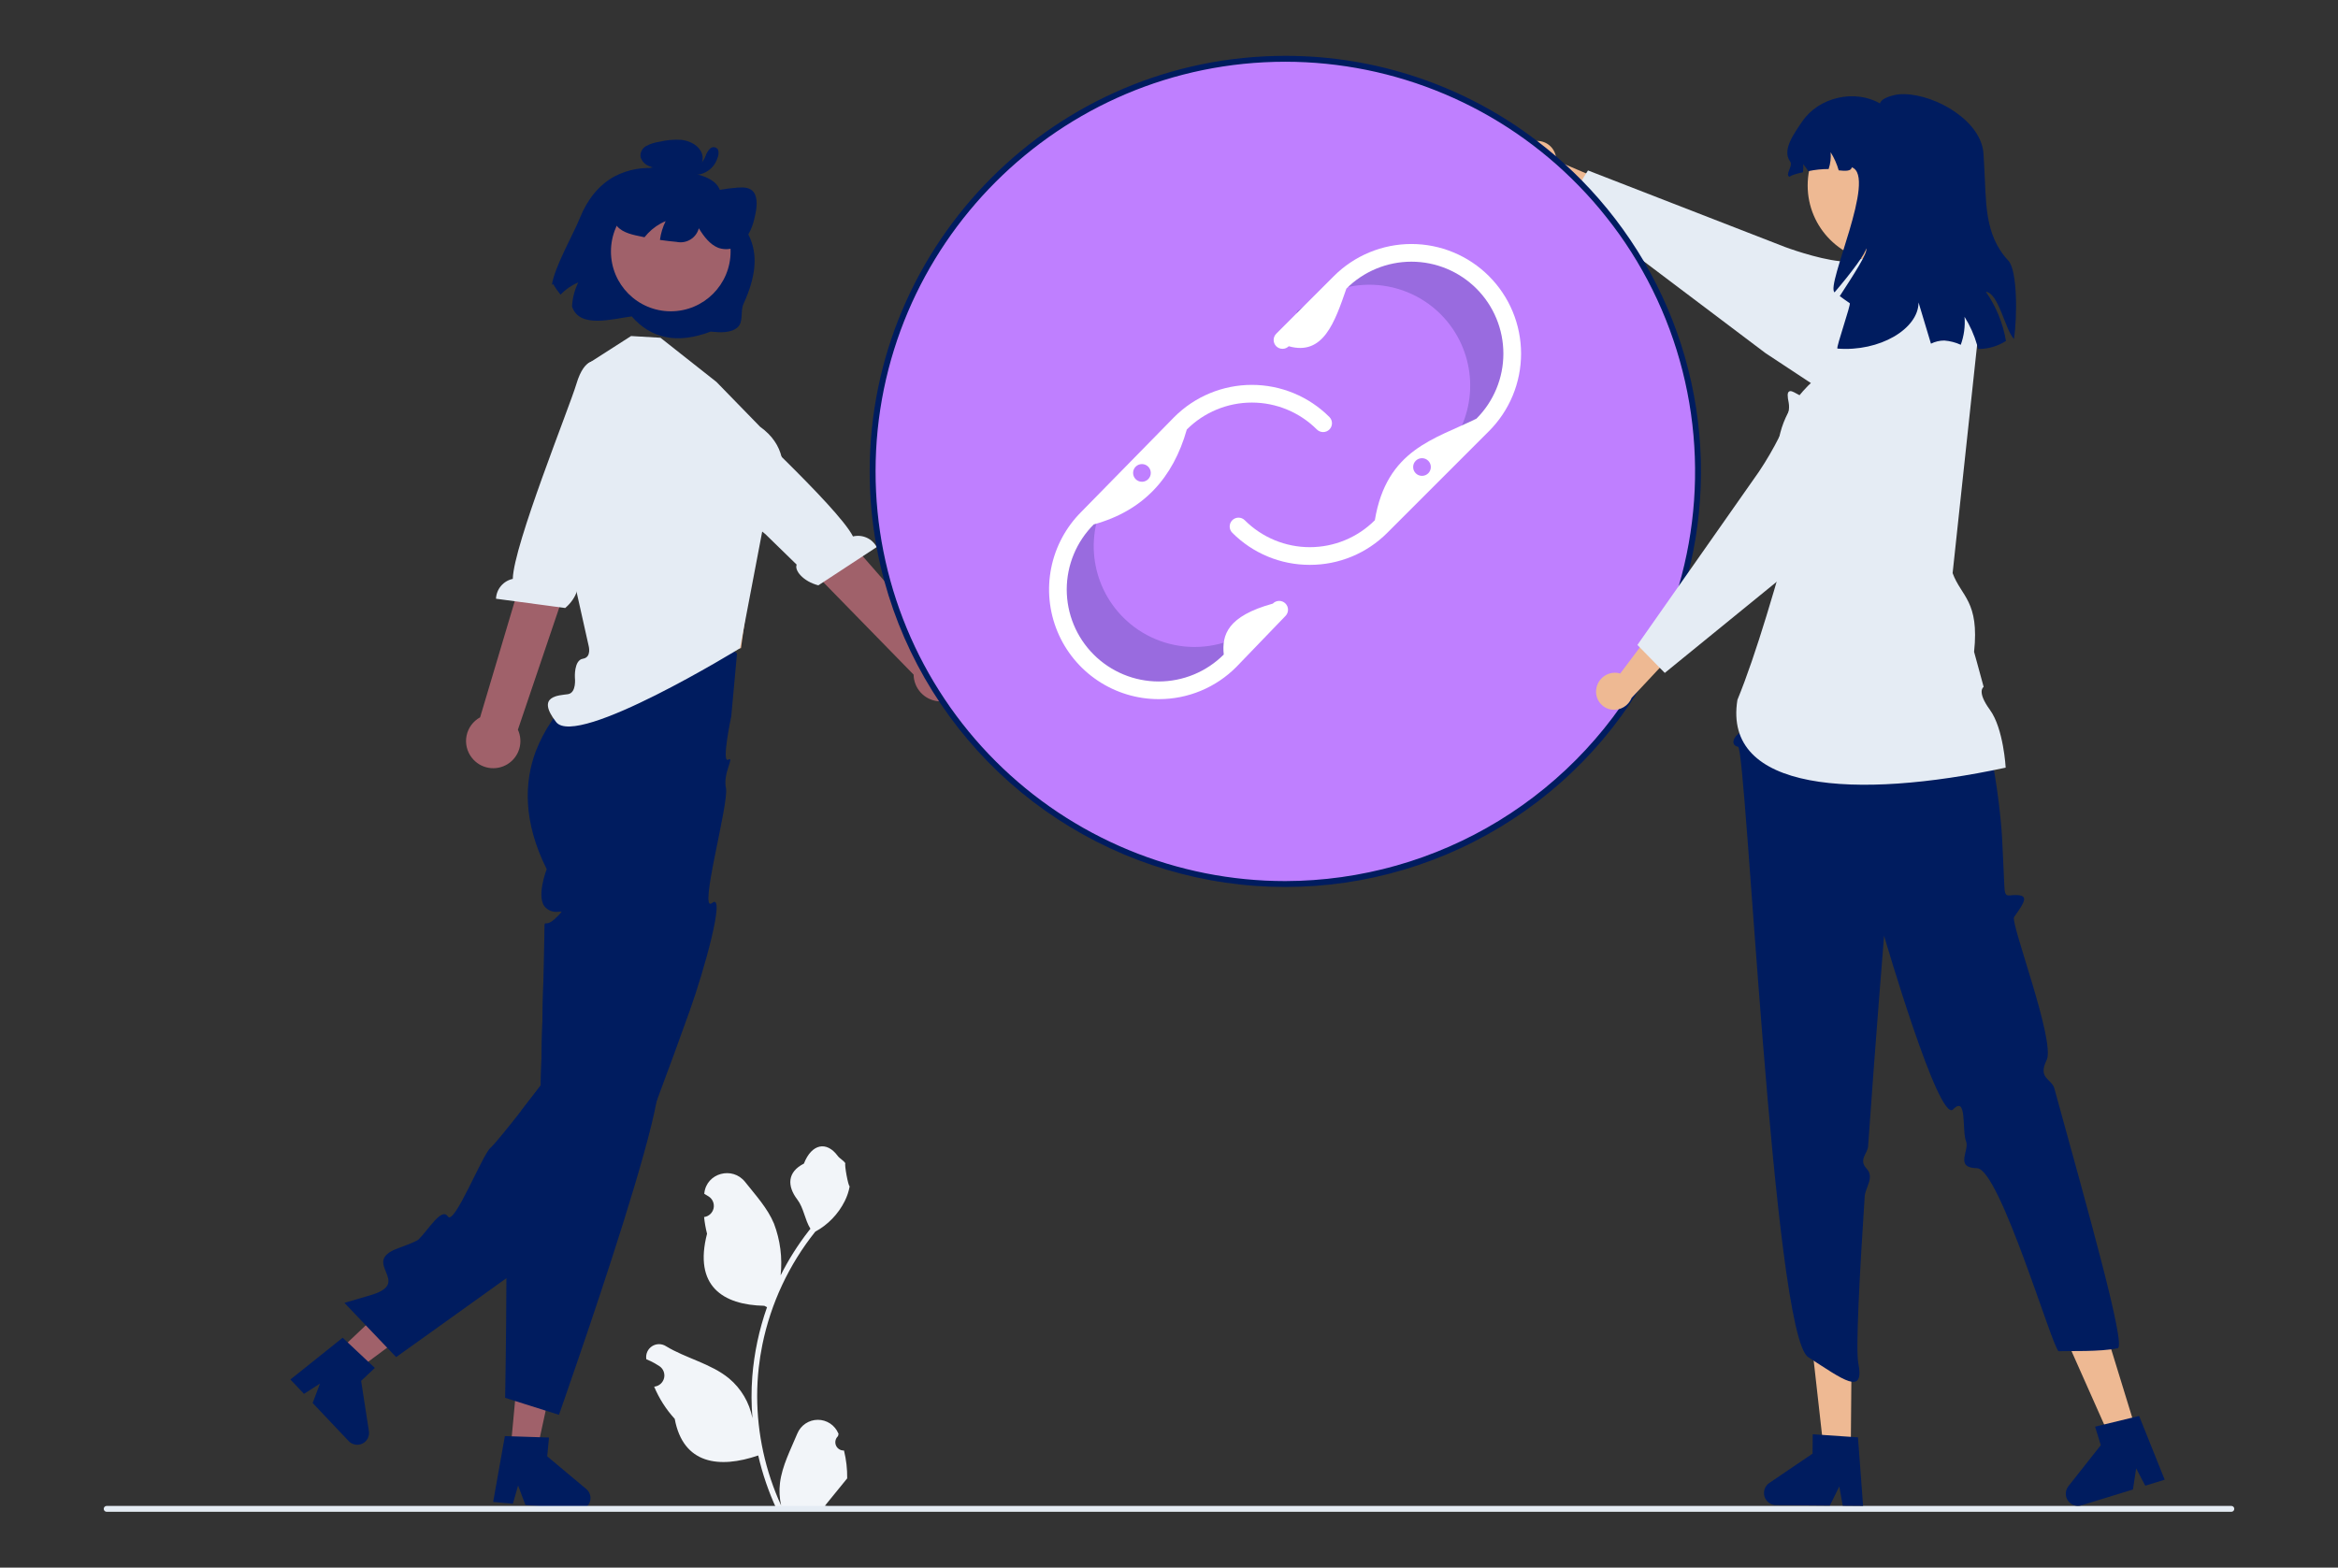 <svg xmlns="http://www.w3.org/2000/svg" width="586" height="393" viewBox="0 0 586 393" fill="none"><rect x="0" y="0" width="586" height="393" fill="#333333" stroke="none"/><g clip-path="url(#clip0_464_382)"><path d="M211.538 363.633C211.113 363.653 210.693 363.541 210.333 363.314C209.974 363.086 209.693 362.754 209.529 362.361C209.365 361.969 209.325 361.535 209.416 361.12C209.506 360.704 209.722 360.327 210.035 360.038L210.177 359.473C210.158 359.428 210.139 359.382 210.12 359.337C209.692 358.326 208.975 357.464 208.059 356.859C207.142 356.255 206.068 355.934 204.97 355.938C203.872 355.943 202.8 356.271 201.888 356.882C200.976 357.494 200.266 358.361 199.845 359.375C198.165 363.423 196.025 367.477 195.498 371.757C195.266 373.649 195.364 375.566 195.787 377.425C191.84 368.814 189.79 359.456 189.777 349.984C189.776 347.607 189.908 345.232 190.173 342.87C190.391 340.933 190.694 339.011 191.082 337.102C193.198 326.745 197.74 317.037 204.336 308.776C207.528 307.034 210.11 304.355 211.733 301.101C212.321 299.931 212.737 298.682 212.967 297.393C212.607 297.44 211.609 291.956 211.881 291.619C211.379 290.858 210.481 290.479 209.933 289.736C207.207 286.04 203.451 286.685 201.49 291.708C197.302 293.822 197.261 297.328 199.831 300.699C201.466 302.844 201.691 305.747 203.126 308.044C202.978 308.232 202.825 308.416 202.677 308.604C199.979 312.074 197.627 315.799 195.656 319.727C196.135 315.327 195.563 310.875 193.987 306.739C192.389 302.884 189.394 299.637 186.756 296.305C183.588 292.302 177.091 294.049 176.533 299.123C176.528 299.172 176.523 299.221 176.517 299.271C176.909 299.492 177.293 299.726 177.668 299.974C178.139 300.289 178.505 300.739 178.716 301.265C178.927 301.791 178.975 302.369 178.852 302.922C178.729 303.476 178.442 303.979 178.029 304.367C177.615 304.755 177.094 305.008 176.533 305.095L176.476 305.104C176.616 306.515 176.862 307.915 177.214 309.289C173.83 322.375 181.135 327.141 191.566 327.355C191.796 327.473 192.021 327.591 192.251 327.703C190.27 333.316 189.028 339.162 188.555 345.096C188.288 348.596 188.303 352.112 188.602 355.61L188.585 355.486C187.829 351.597 185.754 348.087 182.71 345.55C178.19 341.837 171.803 340.469 166.926 337.484C166.408 337.152 165.805 336.974 165.189 336.972C164.573 336.971 163.97 337.146 163.45 337.476C162.93 337.806 162.516 338.278 162.255 338.836C161.995 339.394 161.899 340.015 161.98 340.626C161.987 340.67 161.993 340.713 162 340.756C162.727 341.052 163.435 341.394 164.12 341.778C164.511 341.999 164.895 342.233 165.27 342.481C165.741 342.796 166.107 343.246 166.318 343.772C166.529 344.298 166.577 344.876 166.454 345.43C166.331 345.983 166.044 346.487 165.631 346.874C165.217 347.262 164.696 347.515 164.136 347.602L164.078 347.611C164.037 347.617 164.001 347.622 163.96 347.628C165.202 350.594 166.946 353.324 169.114 355.699C171.23 367.122 180.317 368.206 190.037 364.879H190.043C191.109 369.514 192.655 374.025 194.654 378.34H211.125C211.184 378.157 211.237 377.968 211.291 377.785C209.766 377.881 208.235 377.789 206.733 377.513C207.955 376.014 209.177 374.502 210.399 373.003C210.426 372.975 210.452 372.945 210.476 372.914C211.096 372.147 211.722 371.385 212.341 370.618L212.342 370.617C212.375 368.264 212.104 365.917 211.538 363.633Z" fill="#F2F5F9"></path><path d="M84.845 338.719L89.389 343.523L110.492 327.888L103.785 320.799L84.845 338.719Z" fill="#A0616A"></path><path d="M92.292 341.376L87.147 336.542L85.884 335.358L72.785 345.831L76.192 349.432L80.203 346.86L78.361 351.724L87.395 361.272C87.828 361.73 88.395 362.038 89.016 362.15C89.636 362.263 90.275 362.174 90.841 361.897C91.407 361.62 91.87 361.17 92.162 360.611C92.454 360.053 92.56 359.415 92.464 358.793L90.514 346.179L93.95 342.93L92.292 341.376Z" fill="#001C5F"></path><path d="M184.726 163.828L183.285 179.559C183.285 179.559 180.77 191.41 182.512 190.45C184.253 189.489 181.131 193.812 181.953 197.562C182.776 201.311 174.929 229.27 178.483 226.373C182.037 223.477 176.429 243.486 172.882 253.357C171.796 256.408 170.68 259.497 169.557 262.563C169.336 263.184 169.114 263.797 168.885 264.418C167.429 268.408 165.974 272.338 164.577 276.047C164.378 276.565 164.186 277.082 163.994 277.592C163.986 277.606 163.986 277.621 163.979 277.621C159.383 289.716 155.445 299.233 153.871 300.807C153.051 301.627 140.04 311.026 126.925 320.439C113.16 330.318 99.284 340.218 99.284 340.218L86.324 326.623C86.324 326.623 86.634 326.534 87.218 326.357C88.296 326.047 90.292 325.463 92.907 324.687C103.813 321.473 89.959 316.471 99.86 312.895C102.653 311.89 104.515 311.107 104.936 310.693C107.396 308.292 110.699 302.565 112.258 304.967C113.817 307.368 120.888 289.525 122.927 287.759C124.021 286.805 127.59 282.35 130.649 278.434C133.279 275.065 135.54 272.087 135.54 272.087C135.54 272.087 135.584 270.491 135.65 267.949C135.747 264.189 135.887 258.344 136.035 252.492C136.028 252.485 136.028 252.485 136.035 252.485C136.087 250.283 136.138 248.081 136.19 245.99C136.227 244.372 136.264 242.813 136.301 241.372C136.397 237.057 136.463 233.792 136.463 232.979C136.463 230.311 136.463 232.388 138.569 230.777C138.884 230.53 139.182 230.263 139.463 229.979C139.913 229.574 140.329 229.131 140.705 228.656C140.86 228.324 139.892 228.775 138.636 228.523C137.955 228.387 137.326 228.065 136.818 227.592C134.173 225.213 137.025 217.899 137.025 217.899C131.011 205.87 131.447 196.006 134.262 188.403C136.366 182.947 139.707 178.053 144.022 174.106C145.664 172.541 147.453 171.138 149.364 169.916L149.549 168.919L151.581 157.917C152.661 157.323 153.785 156.812 154.943 156.388C158.552 155.093 162.424 154.707 166.218 155.265C169.988 155.81 173.638 156.992 177.013 158.76C179.771 160.145 182.36 161.846 184.726 163.828Z" fill="#001C5F"></path><path d="M127.979 363.227L134.563 363.84L140.111 338.168L130.392 337.265L127.979 363.227Z" fill="#A0616A"></path><path d="M146.941 373.29L137.158 365.096L137.602 360.382L135.326 360.308L128.277 360.079H128.27L126.541 360.02L123.607 376.526L128.55 376.984L129.858 372.403L131.683 377.28L134.299 377.524L144.769 378.499C144.857 378.506 144.953 378.514 145.042 378.514C145.458 378.514 145.87 378.426 146.25 378.255C146.629 378.085 146.968 377.835 147.244 377.524C147.673 377.054 147.935 376.457 147.99 375.824C148.033 375.348 147.961 374.869 147.778 374.428C147.595 373.986 147.308 373.596 146.941 373.29Z" fill="#001C5F"></path><path d="M164.578 276.048C162.073 289.68 151.47 321.643 145.057 340.352C142.139 348.9 140.1 354.686 140.1 354.686L136.775 353.636H136.767L131.144 351.863L129.098 351.213H129.09L126.608 350.422C126.608 350.422 126.896 335.157 126.925 320.439C126.947 314.269 126.918 308.188 126.8 303.371C126.667 298.118 126.438 294.357 126.061 293.61C124.502 290.551 127.11 290.226 129.866 289.458C132.629 288.682 130.472 287.515 129.4 285.032C128.677 283.377 130.102 281.168 131.115 279.912C131.394 279.558 131.693 279.22 132.009 278.899C132.009 278.899 131.521 278.73 130.649 278.434C133.279 275.065 135.54 272.087 135.54 272.087C135.54 272.087 135.585 270.491 135.651 267.95C135.748 264.189 135.888 258.344 136.036 252.492C136.028 252.485 136.028 252.485 136.036 252.485C136.087 250.283 136.139 248.081 136.191 245.99C140.417 249.234 144.525 252.411 148.249 255.352C148.254 255.355 148.257 255.36 148.26 255.365C148.263 255.37 148.264 255.376 148.264 255.382C157.212 262.452 163.928 268.127 164.874 269.93C165.302 270.742 165.154 272.915 164.578 276.048Z" fill="#001C5F"></path><path d="M384.856 35.348C386.088 35.233 387.316 35.603 388.279 36.379C389.242 37.155 389.864 38.277 390.013 39.505C390.039 39.755 390.045 40.007 390.03 40.258L405.266 46.765L404.685 55.658L384.776 44.488C383.74 44.344 382.781 43.861 382.048 43.115C381.315 42.369 380.85 41.401 380.725 40.362C380.66 39.771 380.712 39.172 380.878 38.601C381.044 38.029 381.32 37.496 381.693 37.031C382.065 36.567 382.525 36.18 383.046 35.893C383.568 35.606 384.141 35.425 384.732 35.36C384.773 35.355 384.815 35.351 384.856 35.348Z" fill="#EEB993"></path><path d="M488.52 90.243C488.144 88.519 487.445 86.882 486.459 85.418C486.185 85.002 485.886 84.602 485.565 84.221C484.368 82.796 483.252 81.488 482.218 80.32C481.59 79.588 480.976 78.909 480.4 78.281C477.053 74.609 474.859 72.666 473.854 72.503C473.366 72.422 472.886 72.362 472.42 72.303C470.034 72.008 468.305 71.794 468.253 69.274C468.248 68.913 468.273 68.552 468.327 68.195C468.417 67.596 468.547 67.003 468.719 66.422C468.817 66.093 468.894 65.757 468.948 65.417C469.022 64.981 468.992 64.656 468.755 64.457C468.46 64.213 467.965 64.25 467.034 64.619C466.886 64.678 466.716 64.745 466.539 64.826C466.48 64.848 466.421 64.878 466.354 64.907C466.236 64.959 466.103 65.018 465.97 65.085C464.854 65.617 463.133 65.683 461.168 65.484C455.367 64.893 447.521 61.967 447.425 61.93L398.009 42.727L397.551 43.465L396.465 45.224L396.088 45.83L395.659 46.524L393.79 49.539L392.844 51.061L408.804 63.097L410.54 64.405L412.033 65.535L442.504 88.522L453.867 96.021L456.402 97.691L467.204 104.814C468.757 105.839 470.499 106.544 472.328 106.885C474.158 107.227 476.037 107.198 477.855 106.802C479.673 106.405 481.394 105.648 482.914 104.576C484.435 103.503 485.726 102.137 486.71 100.558C488.628 97.484 489.277 93.786 488.52 90.243Z" fill="#E5ECF4"></path><path d="M559.265 379H26.739C26.543 379 26.355 378.922 26.216 378.784C26.078 378.645 26 378.457 26 378.261C26 378.065 26.078 377.877 26.216 377.739C26.355 377.6 26.543 377.522 26.739 377.522H559.265C559.461 377.522 559.648 377.6 559.787 377.739C559.926 377.877 560.003 378.065 560.003 378.261C560.003 378.457 559.926 378.645 559.787 378.784C559.648 378.922 559.461 379 559.265 379Z" fill="#E5ECF4"></path><path d="M147.851 137.237L149.235 150.08L148.421 166.921L185.723 162.49L189.227 137.237L184.762 137.282L147.851 137.237Z" fill="#EEB993"></path><path d="M179.58 95.756L165.541 84.673L158.172 84.244L147.237 91.249L144.56 104.909L138.227 120.291L147.515 161.802C147.515 161.802 148.386 164.781 146.104 165.138C143.821 165.496 144.095 169.887 144.095 169.887C144.095 169.887 144.559 173.692 142.343 174.028C140.126 174.363 134.216 174.363 139.388 181.012C144.56 187.662 185.468 162.512 185.468 162.512L191.409 131.336C191.409 131.336 202.932 115.859 190.523 106.995L179.58 95.756Z" fill="#E5ECF4"></path><path d="M118.295 190.003C117.676 189.231 117.234 188.333 117.001 187.372C116.767 186.411 116.746 185.41 116.941 184.441C117.136 183.471 117.541 182.555 118.127 181.759C118.714 180.963 119.468 180.305 120.337 179.831L137.995 120.57L149.036 126.129L129.806 182.93C130.505 184.442 130.625 186.157 130.143 187.752C129.661 189.346 128.611 190.708 127.192 191.58C125.773 192.452 124.084 192.773 122.444 192.482C120.804 192.192 119.328 191.31 118.295 190.003Z" fill="#A0616A"></path><path d="M149.773 90.701C149.773 90.701 146.617 89.023 144.458 96.282C142.73 102.094 128.705 136.708 128.526 145.124C127.372 145.368 126.332 145.99 125.57 146.891C124.808 147.791 124.367 148.92 124.317 150.099L141.658 152.423C144.688 149.867 145.483 146.415 144.31 145.391L148.075 135.108L163.783 102.391L152.077 91.873L149.773 90.701Z" fill="#E5ECF4"></path><path d="M242.428 170.526C242.652 169.562 242.662 168.561 242.457 167.593C242.252 166.626 241.838 165.715 241.243 164.924C240.648 164.134 239.887 163.484 239.014 163.02C238.14 162.555 237.176 162.288 236.188 162.237L195.68 115.974L187.087 126.227L228.99 169.126C229.014 170.791 229.647 172.39 230.771 173.619C231.895 174.848 233.431 175.622 235.087 175.795C236.743 175.967 238.406 175.526 239.759 174.555C241.112 173.584 242.061 172.15 242.428 170.526Z" fill="#A0616A"></path><path d="M171.103 94.599C171.103 94.599 173.223 91.722 178.309 97.333C182.38 101.825 209.995 126.971 213.795 134.482C214.942 134.203 216.148 134.314 217.225 134.796C218.301 135.279 219.187 136.106 219.741 137.148L205.111 146.742C201.274 145.747 199.064 142.979 199.679 141.548L191.837 133.905L163.526 111.198L169.533 96.652L171.103 94.599Z" fill="#E5ECF4"></path><path d="M322.159 221.621C379.288 221.621 425.6 175.308 425.6 118.179C425.6 61.05 379.288 14.737 322.159 14.737C265.029 14.737 218.717 61.05 218.717 118.179C218.717 175.308 265.029 221.621 322.159 221.621Z" fill="#BF7FFF"></path><path opacity="0.2" d="M317.266 154.791C312.527 159.53 306.1 162.192 299.398 162.192C292.696 162.192 286.269 159.53 281.531 154.791C277.458 150.717 274.9 145.375 274.279 139.648C273.658 133.922 275.012 128.155 278.116 123.303L272.557 128.974C267.818 133.713 265.156 140.14 265.156 146.842C265.156 153.543 267.818 159.971 272.557 164.709C277.295 169.448 283.723 172.11 290.424 172.11C297.126 172.11 303.553 169.448 308.292 164.709L320.611 151.918L320.799 151.123L317.266 154.791Z" fill="#001C5F"></path><path opacity="0.2" d="M329.001 75.764C334.54 71.991 341.351 70.573 347.935 71.823C354.519 73.072 360.337 76.885 364.11 82.424C367.351 87.186 368.869 92.911 368.412 98.653C367.955 104.395 365.55 109.809 361.596 113.997L368.115 109.461C373.654 105.688 377.467 99.87 378.716 93.286C379.965 86.702 378.548 79.891 374.775 74.352C371.003 68.813 365.184 65 358.6 63.751C352.016 62.501 345.205 63.919 339.666 67.692L325.179 77.963L324.846 78.709L329.001 75.764Z" fill="#001C5F"></path><path d="M290.424 175.27C284.988 175.27 279.674 173.658 275.154 170.638C270.634 167.618 267.111 163.326 265.031 158.303C262.951 153.281 262.407 147.755 263.467 142.423C264.528 137.092 267.145 132.194 270.989 128.35L294.314 104.553C296.866 101.998 299.896 99.97 303.231 98.586C306.567 97.202 310.142 96.489 313.754 96.487C317.365 96.486 320.941 97.196 324.278 98.577C327.614 99.959 330.646 101.984 333.199 104.538C333.615 104.953 333.849 105.517 333.849 106.105C333.849 106.693 333.615 107.256 333.199 107.672C332.784 108.088 332.22 108.321 331.632 108.321C331.044 108.321 330.481 108.088 330.065 107.672C325.742 103.349 319.879 100.921 313.765 100.921C307.651 100.921 301.788 103.349 297.465 107.672C294.039 119.75 286.636 128.037 274.14 131.469C271.996 133.608 270.294 136.149 269.132 138.946C267.97 141.743 267.371 144.741 267.368 147.77C267.366 150.798 267.96 153.798 269.117 156.597C270.274 159.396 271.972 161.939 274.112 164.082C276.253 166.224 278.795 167.924 281.592 169.084C284.39 170.244 287.389 170.841 290.418 170.841C293.446 170.842 296.445 170.245 299.243 169.086C302.041 167.927 304.584 166.228 306.725 164.086C306.22 159.131 307.667 154.473 319.015 151.324C319.217 151.113 319.458 150.944 319.725 150.827C319.992 150.71 320.279 150.647 320.571 150.641C320.862 150.635 321.152 150.686 321.424 150.793C321.695 150.899 321.943 151.058 322.153 151.26C322.363 151.463 322.531 151.704 322.648 151.972C322.764 152.239 322.827 152.527 322.832 152.818C322.837 153.11 322.784 153.399 322.677 153.671C322.57 153.942 322.411 154.189 322.208 154.399L309.888 167.19C307.34 169.759 304.308 171.795 300.966 173.182C297.625 174.569 294.042 175.279 290.424 175.27Z" fill="white"></path><path d="M328.292 141.606C324.681 141.616 321.104 140.909 317.768 139.527C314.432 138.145 311.403 136.116 308.857 133.555C308.441 133.139 308.208 132.576 308.208 131.988C308.208 131.4 308.442 130.836 308.857 130.42C309.273 130.005 309.837 129.771 310.425 129.771C311.013 129.771 311.577 130.005 311.992 130.421C314.133 132.561 316.674 134.259 319.471 135.418C322.267 136.576 325.265 137.173 328.292 137.173C331.319 137.173 334.317 136.576 337.114 135.418C339.91 134.259 342.452 132.561 344.592 130.421C347.546 112.626 359.59 110.114 370.059 104.955C372.199 102.814 373.897 100.273 375.056 97.476C376.214 94.68 376.81 91.682 376.81 88.655C376.81 85.627 376.214 82.63 375.056 79.833C373.897 77.036 372.199 74.495 370.058 72.355C367.918 70.214 365.377 68.516 362.58 67.357C359.783 66.199 356.785 65.603 353.758 65.603C350.731 65.603 347.733 66.199 344.936 67.358C342.14 68.516 339.598 70.214 337.458 72.355C334.546 80.756 331.686 89.257 323.013 86.799C322.807 87.005 322.563 87.168 322.294 87.28C322.025 87.391 321.737 87.449 321.446 87.449C320.858 87.449 320.294 87.215 319.878 86.799C319.463 86.384 319.229 85.82 319.229 85.232C319.229 84.644 319.463 84.081 319.878 83.665L334.323 69.22C336.875 66.668 339.905 64.643 343.24 63.262C346.575 61.881 350.149 61.17 353.758 61.17C357.367 61.17 360.941 61.881 364.276 63.262C367.611 64.643 370.64 66.668 373.193 69.22C375.745 71.772 377.769 74.802 379.151 78.137C380.532 81.471 381.243 85.045 381.243 88.655C381.243 92.264 380.532 95.838 379.151 99.173C377.77 102.507 375.745 105.537 373.193 108.089L347.727 133.556C345.181 136.116 342.152 138.146 338.816 139.527C335.48 140.909 331.903 141.616 328.292 141.606Z" fill="white"></path><path d="M412.033 65.536C407.688 58.158 402.46 51.337 396.465 45.224C395.127 43.865 393.746 42.535 392.335 41.242C391.551 40.525 390.761 39.823 389.955 39.136C388.426 37.821 386.852 36.55 385.249 35.324C367.136 21.469 344.96 13.974 322.157 14C264.717 14 217.976 60.734 217.976 118.181C217.973 124.515 218.55 130.836 219.697 137.066C219.699 137.101 219.704 137.135 219.712 137.169C220.237 140.029 220.887 142.851 221.641 145.622C226.98 165.179 237.909 182.753 253.088 196.19C268.268 209.628 287.038 218.344 307.099 221.27C327.159 224.197 347.637 221.206 366.023 212.666C384.409 204.125 399.903 190.406 410.607 173.189C412.047 170.869 413.402 168.49 414.67 166.052C422.761 150.44 426.763 133.032 426.301 115.454C425.84 97.876 420.931 80.702 412.033 65.536ZM322.157 220.884C308.668 220.888 295.311 218.235 282.849 213.075C270.386 207.915 259.062 200.351 249.524 190.813C239.987 181.275 232.422 169.951 227.262 157.489C222.103 145.026 219.449 131.669 219.454 118.181C219.454 61.546 265.53 15.478 322.157 15.478C335.86 15.486 349.424 18.237 362.047 23.569C374.671 28.901 386.1 36.706 395.659 46.525C398.153 49.07 400.506 51.749 402.708 54.549C404.889 57.289 406.924 60.143 408.804 63.098C416.642 75.411 421.764 89.254 423.828 103.704C425.892 118.154 424.851 132.878 420.773 146.893C419.865 150.026 418.801 153.092 417.604 156.099C416.399 159.114 415.062 162.069 413.584 164.936C404.943 181.751 391.842 195.864 375.717 205.732C359.591 215.6 341.062 220.842 322.157 220.884Z" fill="#001C5F"></path><path d="M463.88 363.463L457.089 363.405L454.083 336.6L464.107 336.685L463.88 363.463Z" fill="#EEB993"></path><path d="M465.682 360.33L463.909 360.212L456.675 359.717L454.348 359.562L454.304 364.416L443.457 371.775C442.921 372.139 442.516 372.664 442.3 373.275C442.084 373.886 442.069 374.549 442.257 375.169C442.446 375.789 442.827 376.332 443.346 376.72C443.864 377.107 444.494 377.319 445.141 377.324L458.64 377.435L461.005 372.647L461.869 377.464L466.967 377.508L465.682 360.33Z" fill="#001C5F"></path><path d="M535.382 358.5L528.891 360.496L517.933 335.848L527.514 332.903L535.382 358.5Z" fill="#EEB993"></path><path d="M536.155 354.973L534.426 355.394L527.385 357.101L525.117 357.655L526.543 362.302L518.422 372.588C518.07 373.036 517.851 373.574 517.789 374.141C517.728 374.708 517.828 375.281 518.077 375.794C518.326 376.307 518.714 376.74 519.197 377.043C519.68 377.346 520.239 377.507 520.809 377.508C521.11 377.508 521.408 377.463 521.696 377.375L534.604 373.408L535.409 368.125L537.692 372.454L542.562 370.955L536.155 354.973Z" fill="#001C5F"></path><path d="M450.221 138.067L437.261 175.73L436.833 178.744C433.567 181.845 437.67 182.866 436.132 183.684C434.593 184.502 433.559 186.794 435.632 187.203C437.705 187.613 444.388 334.514 453.203 340.218C462.018 345.922 467.382 350.047 465.763 341.695C465.111 338.33 466.034 320.289 467.368 299.943C467.519 297.638 469.909 295.197 467.836 292.955C465.763 290.713 468.091 289.238 468.222 287.378C470.081 260.81 472.228 234.581 472.228 234.581C472.228 234.581 485.966 281.763 489.534 278.111C493.102 274.458 491.689 283.451 492.78 286.138C493.691 288.384 489.804 292.795 495.516 292.862C501.229 292.93 514.645 338.792 516.007 338.74C518.703 338.637 526.283 338.928 530.784 338.001C533.007 337.544 523.14 302.821 514.901 272.838C514.244 270.447 510.668 270.391 512.968 265.775C515.268 261.159 503.825 231.289 504.807 229.907C507.413 226.241 508.406 224.647 505.835 224.407C503.265 224.167 502.505 225.577 502.367 222.02C502.228 218.463 501.784 209.692 501.784 209.692C501.784 209.692 499.922 175.003 486.884 155.837L485.772 144.45L450.221 138.067Z" fill="#001C5F"></path><path d="M482.598 66.16L465.412 68.607L464.374 81.052L455.894 94.319C455.894 94.319 437.042 107.585 450.189 128.542C445.186 146.595 440.212 163.908 435.469 175.451C431.775 198.356 464.871 200.551 502.707 192.445C502.707 192.445 502.185 182.651 498.751 177.942C495.318 173.234 497.187 172.206 497.187 172.206L494.788 163.41C496.145 150.695 491.561 149.554 489.407 143.679L495.948 82.727L482.598 66.16Z" fill="#E5ECF4"></path><path d="M400.093 172.698C400.275 171.474 400.927 170.37 401.911 169.62C402.895 168.87 404.133 168.534 405.361 168.682C405.61 168.717 405.856 168.771 406.096 168.846L416.051 155.603L424.549 158.29L408.95 174.957C408.563 175.929 407.865 176.745 406.965 177.279C406.066 177.812 405.015 178.033 403.977 177.906C403.387 177.829 402.818 177.635 402.302 177.338C401.787 177.04 401.335 176.644 400.973 176.172C400.61 175.7 400.345 175.161 400.191 174.586C400.036 174.011 399.997 173.411 400.075 172.821C400.08 172.78 400.086 172.739 400.093 172.698Z" fill="#EEB993"></path><path d="M488.52 90.244C488.276 89.941 488.01 89.645 487.73 89.357C485.778 87.346 483.265 85.97 480.519 85.411C477.772 84.853 474.921 85.136 472.339 86.224C472.088 86.327 471.836 86.446 471.593 86.564C462.763 90.901 457.998 93.79 457.421 95.142C457.222 95.6 457.052 96.051 456.882 96.487C456.719 96.915 456.564 97.322 456.402 97.691C455.722 99.272 454.939 100.255 452.944 99.812C452.282 99.65 451.644 99.404 451.045 99.081C450.771 98.947 450.52 98.807 450.284 98.674C449.427 98.201 448.806 97.861 448.385 98.172C447.979 98.474 447.964 99.243 448.333 101.024C448.455 101.767 448.435 102.527 448.274 103.262C447.785 105.409 447.02 107.482 445.998 109.432C444.467 112.488 442.744 115.444 440.841 118.284L423.263 143.346L422.074 145.038L420.773 146.893L410.399 161.685L411.013 162.313L413.584 164.936L414.153 165.52L414.67 166.051L416.008 167.418L417.264 168.697L445.289 145.866L448.414 143.316L454.015 138.75L465.49 129.404L487.205 109.306C488.576 108.048 489.678 106.525 490.446 104.83C491.215 103.135 491.632 101.303 491.675 99.442C491.675 99.317 491.683 99.198 491.683 99.073C491.691 95.851 490.572 92.728 488.52 90.244Z" fill="#E5ECF4"></path><path d="M472.28 65.707C482.887 65.707 491.485 57.109 491.485 46.502C491.485 35.896 482.887 27.298 472.28 27.298C461.674 27.298 453.076 35.896 453.076 46.502C453.076 57.109 461.674 65.707 472.28 65.707Z" fill="#EEB993"></path><path d="M497.731 73.132C500.308 76.821 502.032 81.037 502.778 85.475C500.701 86.804 498.283 87.502 495.817 87.484C495.733 87.161 495.65 86.838 495.554 86.516C494.839 84.015 493.776 81.627 492.396 79.423C492.586 81.8 492.263 84.19 491.452 86.432C490.149 85.84 488.752 85.479 487.325 85.367C486.163 85.367 485.017 85.638 483.977 86.157C482.769 82.15 481.656 78.466 480.867 75.823C480.843 82.449 471.131 88.226 460.535 87.389C460.152 87.149 463.991 76.254 463.62 76.003C462.771 75.441 461.946 74.831 461.121 74.233C464.589 68.874 468.357 63.133 467.711 62.272C467.759 63.337 463.955 68.456 459.817 73.288C457.521 71.601 470.569 44.165 464.123 41.94C464.015 42.909 462.592 42.909 460.858 42.706C460.4 41.107 459.72 39.581 458.836 38.173C458.951 39.592 458.78 41.019 458.334 42.371C456.622 42.371 454.914 42.552 453.239 42.909C452.852 42.299 452.424 41.716 451.959 41.163C452.005 41.837 451.985 42.514 451.9 43.184C450.189 43.555 448.778 43.985 448.575 44.332C447.235 43.842 449.52 41.629 448.682 40.481C446.553 37.611 449.711 33.425 451.708 30.459C455.811 24.383 464.817 22.278 471.191 25.926C471.478 24.933 472.949 24.275 474.839 23.833C475.64 23.656 476.459 23.58 477.279 23.605C485.412 23.749 496.702 30.459 497.145 38.58C497.181 39.393 497.24 40.278 497.3 41.223C497.874 50.312 497.169 58.696 503.376 65.346C505.624 67.75 505.648 79.136 504.787 84.997C502.551 82.641 500.96 73.479 497.731 73.132Z" fill="#001C5F"></path><path d="M286.218 120.775C287.442 120.775 288.434 119.783 288.434 118.558C288.434 117.334 287.442 116.342 286.218 116.342C284.993 116.342 284.001 117.334 284.001 118.558C284.001 119.783 284.993 120.775 286.218 120.775Z" fill="#BF7FFF"></path><path d="M356.41 119.296C357.635 119.296 358.627 118.304 358.627 117.08C358.627 115.856 357.635 114.863 356.41 114.863C355.186 114.863 354.194 115.856 354.194 117.08C354.194 118.304 355.186 119.296 356.41 119.296Z" fill="#BF7FFF"></path><path d="M145.412 54.487C143.725 58.688 138.966 66.951 138.321 71.458L138.611 71.172C139.165 72.118 139.794 73.017 140.492 73.861C141.744 72.547 143.255 71.507 144.93 70.809C144.016 72.686 143.486 74.728 143.372 76.813C145.168 82.442 153.471 79.935 158.336 79.321C163.194 84.877 169.657 86.328 178.12 83.133C180.488 83.376 183.137 83.524 184.796 82.126C186.455 80.727 185.467 78.137 186.359 76.178C192.716 62.223 186.85 57.188 181.865 50.86C180.769 49.468 180.773 47.389 179.438 46.061C177.587 44.219 174.748 43.653 172.131 43.199C172.811 43.235 173.488 43.095 174.098 42.793C174.709 42.491 175.231 42.037 175.615 41.475C175.952 40.909 176.125 40.26 176.117 39.601C176.109 38.942 175.918 38.298 175.567 37.741C174.631 36.189 172.686 35.286 170.81 35.061C168.961 34.935 167.104 35.095 165.304 35.534C164.138 35.688 163.009 36.049 161.97 36.6C161.48 36.861 161.081 37.266 160.827 37.761C160.573 38.255 160.476 38.815 160.549 39.365C160.706 39.874 160.975 40.341 161.337 40.731C161.699 41.121 162.144 41.424 162.639 41.618C163.395 41.938 164.189 42.155 165.002 42.265C161.269 41.781 157.476 42.444 154.129 44.168C149.935 46.406 147.105 50.288 145.412 54.487Z" fill="#001C5F"></path><path d="M168.124 78.041C176.405 78.041 183.118 71.328 183.118 63.047C183.118 54.767 176.405 48.054 168.124 48.054C159.843 48.054 153.13 54.767 153.13 63.047C153.13 71.328 159.843 78.041 168.124 78.041Z" fill="#A0616A"></path><path d="M153.696 55.009C154.565 57.637 157.049 58.483 159.346 59.011C160.07 59.18 160.798 59.337 161.533 59.477C161.805 59.138 162.093 58.806 162.394 58.492C163.646 57.177 165.157 56.138 166.833 55.44C166.108 56.923 165.627 58.512 165.407 60.148C166.795 60.349 168.191 60.514 169.594 60.641C170.782 60.894 172.021 60.681 173.056 60.046C174.091 59.411 174.842 58.403 175.155 57.23C176.432 59.319 177.943 61.287 180.009 62.117C181.191 62.541 182.477 62.576 183.68 62.216C184.882 61.857 185.938 61.121 186.692 60.117C187.884 58.48 188.71 56.606 189.115 54.623C189.701 52.296 190.026 49.616 188.875 48.14C187.953 46.945 186.362 46.923 184.894 47.029C181.654 47.278 178.449 47.859 175.328 48.764L175.064 49.358C175.6 46.136 174.437 43.036 172.284 41.933C170.832 41.196 169.086 41.319 167.388 41.469C165.208 41.566 163.054 41.983 160.995 42.706C158.633 43.614 156.609 45.23 155.201 47.333C153.694 49.621 152.946 52.74 153.696 55.009Z" fill="#001C5F"></path><path d="M175.071 40.994C174.923 40.951 175.306 41.007 175.173 41.01C175.24 41.007 175.305 40.997 175.37 40.983C175.381 40.981 175.53 40.933 175.431 40.968C175.653 40.901 175.852 40.772 176.003 40.595C176.355 40.159 176.631 39.667 176.82 39.14C177.058 38.443 177.441 37.805 177.944 37.266C178.087 37.123 178.261 37.015 178.453 36.952C178.645 36.889 178.849 36.872 179.049 36.902C179.249 36.933 179.439 37.01 179.603 37.128C179.768 37.245 179.902 37.4 179.995 37.579C180.185 38.271 180.12 39.008 179.812 39.656C179.597 40.315 179.277 40.935 178.865 41.492C178.174 42.404 177.233 43.094 176.156 43.48C174.91 43.932 173.55 43.971 172.28 43.591C172.113 43.521 171.969 43.404 171.866 43.254C171.764 43.104 171.707 42.928 171.703 42.746C171.699 42.564 171.748 42.386 171.844 42.231C171.94 42.077 172.078 41.954 172.243 41.877L174.361 41.01C174.473 40.961 174.593 40.934 174.715 40.931C174.836 40.929 174.958 40.95 175.071 40.994C175.185 41.038 175.288 41.105 175.376 41.189C175.464 41.273 175.535 41.374 175.584 41.485C175.633 41.597 175.66 41.717 175.662 41.839C175.665 41.961 175.644 42.082 175.599 42.195C175.555 42.309 175.489 42.412 175.405 42.5C175.321 42.588 175.22 42.659 175.108 42.708L172.99 43.575L172.953 41.861C173.217 41.938 173.489 41.984 173.764 42C174.057 42.029 174.352 42.017 174.642 41.963C174.919 41.927 175.192 41.86 175.455 41.765C175.623 41.703 175.788 41.633 175.949 41.555C176.008 41.527 176.066 41.497 176.124 41.467C176.119 41.469 176.366 41.325 176.258 41.393C176.532 41.218 176.789 41.017 177.026 40.794C177.109 40.715 177.186 40.63 177.256 40.538C177.377 40.39 177.488 40.235 177.591 40.074C177.8 39.732 177.965 39.366 178.083 38.983C178.137 38.822 178.182 38.659 178.219 38.493C178.23 38.403 178.246 38.313 178.268 38.224C178.347 38.013 178.254 38.347 178.344 38.439L178.734 38.727C178.808 38.748 178.885 38.753 178.961 38.741C179.036 38.729 179.108 38.7 179.171 38.657C179.217 38.592 179.207 38.602 179.141 38.689C179.063 38.791 178.992 38.898 178.929 39.009C178.789 39.27 178.662 39.538 178.549 39.813C178.316 40.396 178.022 40.952 177.67 41.473C177.326 41.999 176.825 42.403 176.237 42.628C175.65 42.853 175.006 42.886 174.399 42.724C174.171 42.633 173.987 42.456 173.889 42.231C173.79 42.007 173.783 41.752 173.87 41.523C173.963 41.297 174.14 41.115 174.364 41.017C174.588 40.918 174.841 40.91 175.071 40.994Z" fill="#001C5F"></path></g><defs><clipPath id="clip0_464_382"><rect width="534.003" height="365" fill="white" transform="translate(26 14)"></rect></clipPath></defs></svg>